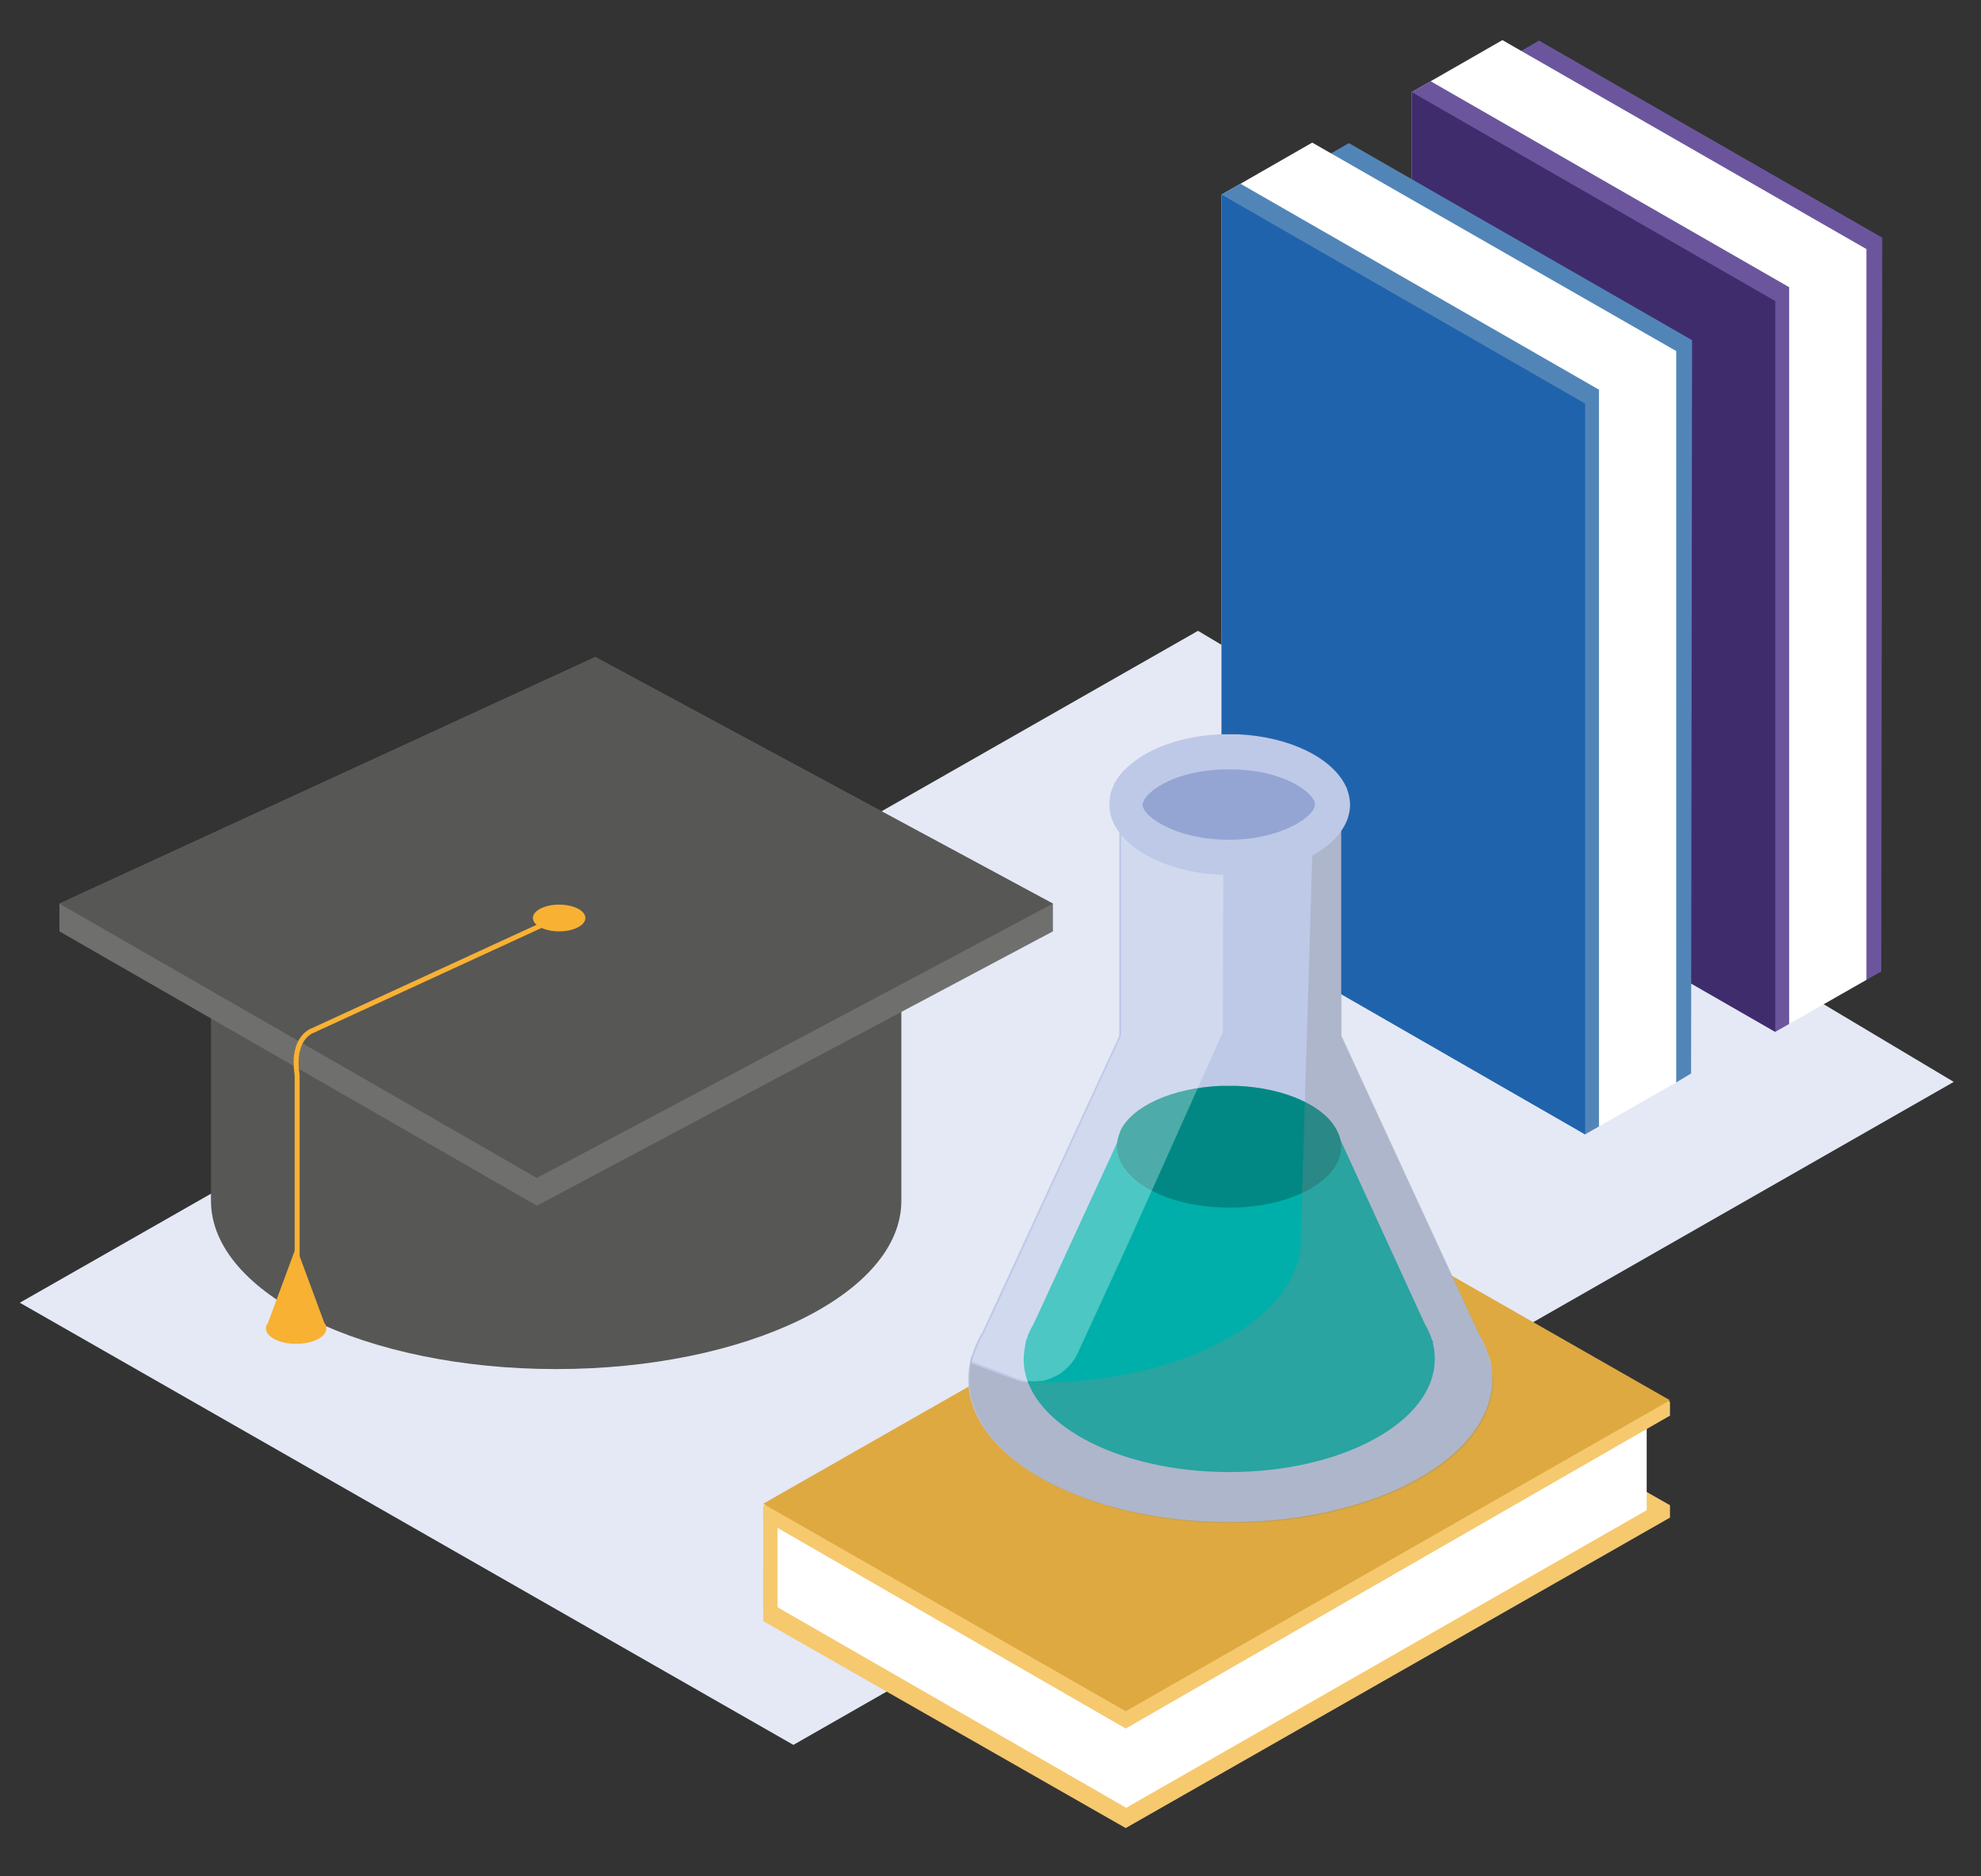 <?xml version="1.0" encoding="utf-8"?>
<!-- Generator: Adobe Illustrator 24.1.0, SVG Export Plug-In . SVG Version: 6.00 Build 0)  -->
<svg version="1.1" id="Ebene_1" xmlns="http://www.w3.org/2000/svg" xmlns:xlink="http://www.w3.org/1999/xlink" x="0px" y="0px"
	 viewBox="0 0 400 378.9" style="enable-background:new 0 0 400 378.9;" xml:space="preserve">
<rect x="0" y="0" width="400" height="378.9" fill="#333333" stroke="none"/>
<style type="text/css">
	.st0{fill:#E5E9F5;}
	.st1{fill-rule:evenodd;clip-rule:evenodd;fill:#6B569D;}
	.st2{fill-rule:evenodd;clip-rule:evenodd;fill:#FFFFFF;}
	.st3{fill-rule:evenodd;clip-rule:evenodd;fill:#3F2C6D;}
	.st4{fill-rule:evenodd;clip-rule:evenodd;fill:#5285B7;}
	.st5{fill-rule:evenodd;clip-rule:evenodd;fill:#2063AD;}
	.st6{fill-rule:evenodd;clip-rule:evenodd;fill:#F6C96F;}
	.st7{fill-rule:evenodd;clip-rule:evenodd;fill:#DEA940;}
	.st8{fill:#575756;}
	.st9{fill:#6F6F6E;}
	.st10{fill:#F8B133;}
	.st11{fill:none;stroke:#F8B133;stroke-miterlimit:10;}
	.st12{fill-rule:evenodd;clip-rule:evenodd;fill:#BDC9E7;}
	.st13{fill-rule:evenodd;clip-rule:evenodd;fill:#00AFA9;}
	.st14{fill-rule:evenodd;clip-rule:evenodd;fill:#028884;}
	.st15{fill-rule:evenodd;clip-rule:evenodd;fill:#8B8B8B;fill-opacity:0.3;}
	.st16{fill-rule:evenodd;clip-rule:evenodd;fill:#FFFFFF;fill-opacity:0.3;}
	.st17{fill-rule:evenodd;clip-rule:evenodd;fill:#94A5D4;}
</style>
<polygon class="st0" points="4,263.1 160.2,352.4 394.5,218.5 241.9,127.4 "/>
<g id="Group_1_" transform="translate(0, 57)">
	<g id="Group-6-Copy_1_" transform="translate(65.261, 0)">
		<polygon class="st1" points="238.2,-44.6 241.4,96.5 311.6,140.9 314.6,139.2 314.8,-9 245.5,-48.8 		"/>
		<polygon class="st2" points="219.8,-38.4 219.8,109.2 293.2,151.4 311.6,140.9 311.6,-6.7 238.1,-48.9 		"/>
		<polygon class="st1" points="219.8,-38.4 219.8,109.2 293.2,151.4 296,149.8 296,1 223.6,-40.6 		"/>
		<polygon class="st3" points="219.8,109.2 293.2,151.4 293.2,3.8 219.8,-38.4 		"/>
	</g>
	<g transform="translate(0.261, 35)">
		<polygon class="st4" points="264.8,-58.9 268,82.2 338.2,126.6 341.2,124.8 341.4,-23.3 272.1,-63.1 		"/>
		<polygon class="st2" points="246.4,-52.7 246.4,94.9 319.8,137.1 338.2,126.6 338.2,-21.1 264.7,-63.2 		"/>
		<polygon class="st4" points="246.4,-52.7 246.4,94.9 319.8,137.1 322.6,135.5 322.6,-13.3 250.2,-54.9 		"/>
		<polygon class="st5" points="246.4,94.9 319.8,137.1 319.8,-10.5 246.4,-52.7 		"/>
	</g>
</g>
<g id="Group-6_1_" transform="translate(696, 137)">
	<polygon class="st6" points="-431.9,104 -541.9,167.2 -541.9,188.2 -468.5,230.4 -365.3,168.5 -365.3,142.3 	"/>
	<polygon id="Fill-2_1_" class="st6" points="-541.9,180 -541.9,190.4 -468.7,232.2 -358.8,169.5 -358.8,167 -432,125.3 	"/>
	<polygon id="Fill-3_1_" class="st2" points="-363.5,147.1 -468.6,207.2 -539,166.8 -539,187.6 -468.6,228.1 -363.5,168 	"/>
	<polygon class="st6" points="-432,104 -541.9,167.2 -541.9,169.9 -468.7,212.1 -358.8,148.9 -358.8,146.1 	"/>
	<polygon id="Fill-5_1_" class="st7" points="-432,104 -541.9,166.7 -468.7,208.6 -358.8,145.8 	"/>
</g>
<g>
	<path class="st8" d="M42.6,199.4v43.1c0,18.8,31.2,34,69.7,34s69.7-15.2,69.7-34v-43.1H42.6z"/>
	<polygon class="st9" points="212.6,182.5 120.2,132.7 12,182.5 12,188.1 108.4,243.5 212.6,188.1 	"/>
	<polygon class="st8" points="12,182.5 108.4,237.9 212.6,182.5 120.2,132.7 	"/>
	<ellipse class="st10" cx="112.9" cy="185.4" rx="5.3" ry="2.7"/>
	<path class="st11" d="M112.3,185.5l-49.1,22.6c0,0-4.4,1.3-3.2,9l0,41.7"/>
	<path class="st10" d="M65.5,267.2l-5.7-15.4l-5.7,15.4c-0.3,0.4-0.4,0.7-0.4,1.1c0,1.7,2.7,3.1,6.1,3.1c3.4,0,6.1-1.4,6.1-3.1
		C65.9,267.9,65.8,267.5,65.5,267.2z"/>
</g>
<g id="Bottle" transform="translate(870, 142)">
	<path id="Combined-Shape" class="st12" d="M-599.2,20.3l0,46.9l0,0l27.8,60.2c0.8,1.3,1.5,2.7,1.9,4.2l0.2,0.4
		c0.1,0.1,0.1,0.3,0.1,0.4c0.4,1.4,0.5,2.7,0.5,4.1c0,15.9-23.7,28.9-52.9,28.9c-29.2,0-52.9-12.9-52.9-28.9c0-1.5,0.2-3,0.6-4.4
		c0-0.1,0-0.2,0.1-0.2c0.5-1.7,1.2-3.3,2.2-4.9l27.6-59.8l0,0l0-46.9H-599.2z"/>
	<path class="st13" d="M-599.2,88.9c0.1,0.4,0.1,0.8,0.1,1.2c0,3-2,5.8-5.3,7.9c3.3-2.1,5.3-4.9,5.3-7.9c0-0.3,0-0.7-0.1-1
		L-599.2,88.9z M-643.6,87.6L-643.6,87.6c-0.3,0.8-0.5,1.7-0.5,2.5c0,3,2,5.8,5.3,8c-3.3-2.2-5.3-4.9-5.3-8
		C-644.1,89.3-643.9,88.4-643.6,87.6z M-599.8,87.2l17.5,38.2c0.6,1,1.1,2.1,1.4,3.1l0,0l0.2,0.4c0.1,0.1,0.1,0.2,0,0.3
		c0.3,1.1,0.4,2.2,0.4,3.3c0,12.6-18.6,22.8-41.5,22.8c-22.9,0-41.5-10.2-41.5-22.8c0-1.1,0.2-2.2,0.4-3.3c0-0.1,0-0.2,0-0.3l0,0
		l0.2-0.4c0.3-1.1,0.8-2.1,1.4-3.1l0,0l17.6-38.2l0,0l0-0.1c2.4-5,10.4-8.8,20.1-9.2l0,0h3.3c9.7,0.4,17.7,4.1,20.1,9.1l0,0
		L-599.8,87.2c0,0.1,0.1,0.1,0.1,0.2L-599.8,87.2z"/>
	<path id="Fill-64" class="st14" d="M-621.8,101.9c12.5,0,22.6-5.5,22.6-12.3c0-1-0.2-2-0.7-3l-0.1-0.2c-2.4-5-10.5-8.7-20.2-9.1
		h-3.3c-9.8,0.4-17.9,4.1-20.3,9.1l0,0.1c-0.4,1-0.7,2-0.7,3C-644.4,96.4-634.3,101.9-621.8,101.9"/>
	<path id="Fill-65" class="st15" d="M-569.3,132.4c0-0.1,0-0.3,0-0.4l-0.2-0.5c-0.4-1.4-1.1-2.7-1.8-4l-27.8-60.3V20.3h-5.6
		c0,0-2.6,84.9-2.6,88c0,15.9-23.7,28.9-52.9,28.9c-0.4,0-0.7,0-1.1,0h0c-1.3,0.1-2.5-0.1-3.8-0.6l-9-3.3c0.1-0.5,0.2-1,0.4-1.5
		c0,0,0,0.1,0,0.1l0,0.1c0,0.1,0,0.1,0,0.2c-0.4,1.5-0.6,2.9-0.6,4.5c0,15.9,23.7,28.9,52.9,28.9c29.2,0,52.9-12.9,52.9-28.9
		C-568.7,135.1-568.9,133.7-569.3,132.4"/>
	<path id="Fill-68" class="st16" d="M-664.7,136.4c1.2,0.5,2.5,0.6,3.8,0.6c0.4,0,0.8-0.1,1.2-0.1c0,0,0.1,0,0.1,0
		c0.8-0.2,1.6-0.4,2.4-0.8c0.1,0,0.1-0.1,0.2-0.1c0.4-0.2,0.7-0.4,1.1-0.6c0,0,0,0,0,0c0.3-0.2,0.6-0.5,0.9-0.7
		c0.1-0.1,0.1-0.1,0.2-0.2c0.3-0.3,0.6-0.6,0.9-0.9c0,0,0,0,0,0c0.3-0.3,0.5-0.6,0.7-0.9c0.1-0.1,0.1-0.2,0.2-0.3
		c0.2-0.3,0.4-0.7,0.6-1.1l9.8-21.3l19.5-43.5c0-11.2,0.2-46.3,0.2-46.3h-20.7l0,46.9l-27.6,59.9c-0.3,0.5-0.5,0.9-0.8,1.4
		c0,0.1-0.1,0.2-0.1,0.3c-0.2,0.4-0.4,0.8-0.5,1.1c0,0.1-0.1,0.2-0.1,0.3c-0.2,0.4-0.3,0.8-0.5,1.2c0,0.1,0,0.1-0.1,0.2
		c-0.2,0.5-0.3,1-0.4,1.5L-664.7,136.4z"/>
	<path id="Fill-69" class="st17" d="M-621.4,32.6c12.3,0,22.2-5.5,22.2-12.3c0-1-0.2-2-0.7-3l-0.1-0.2c-2.4-5-10.3-8.7-19.9-9.1
		h-3.2c-9.6,0.4-17.5,4.1-19.9,9.1l0,0.1c-0.4,1-0.7,2-0.7,3C-643.6,27.1-633.6,32.6-621.4,32.6"/>
	<path id="Fill-70" class="st12" d="M-620,6.3h-3.5c-10.5,0.4-19.2,4.8-21.8,10.6l0,0.1c-0.5,1.1-0.7,2.3-0.7,3.5
		c0,7.8,10.9,14.2,24.3,14.2s24.3-6.4,24.3-14.2c0-1.2-0.3-2.3-0.7-3.4l-0.1-0.2C-600.9,11.1-609.5,6.8-620,6.3 M-620.2,13.4
		c8.9,0.4,14.4,3.9,15.6,6.4l0,0.1c0.1,0.2,0.1,0.4,0.1,0.6c0,2.4-6.8,7.1-17.4,7.1c-10.6,0-17.4-4.7-17.4-7.1
		c0-0.2,0.1-0.4,0.2-0.7l0,0c1.1-2.4,6.6-6,15.6-6.4H-620.2"/>
</g>
</svg>

